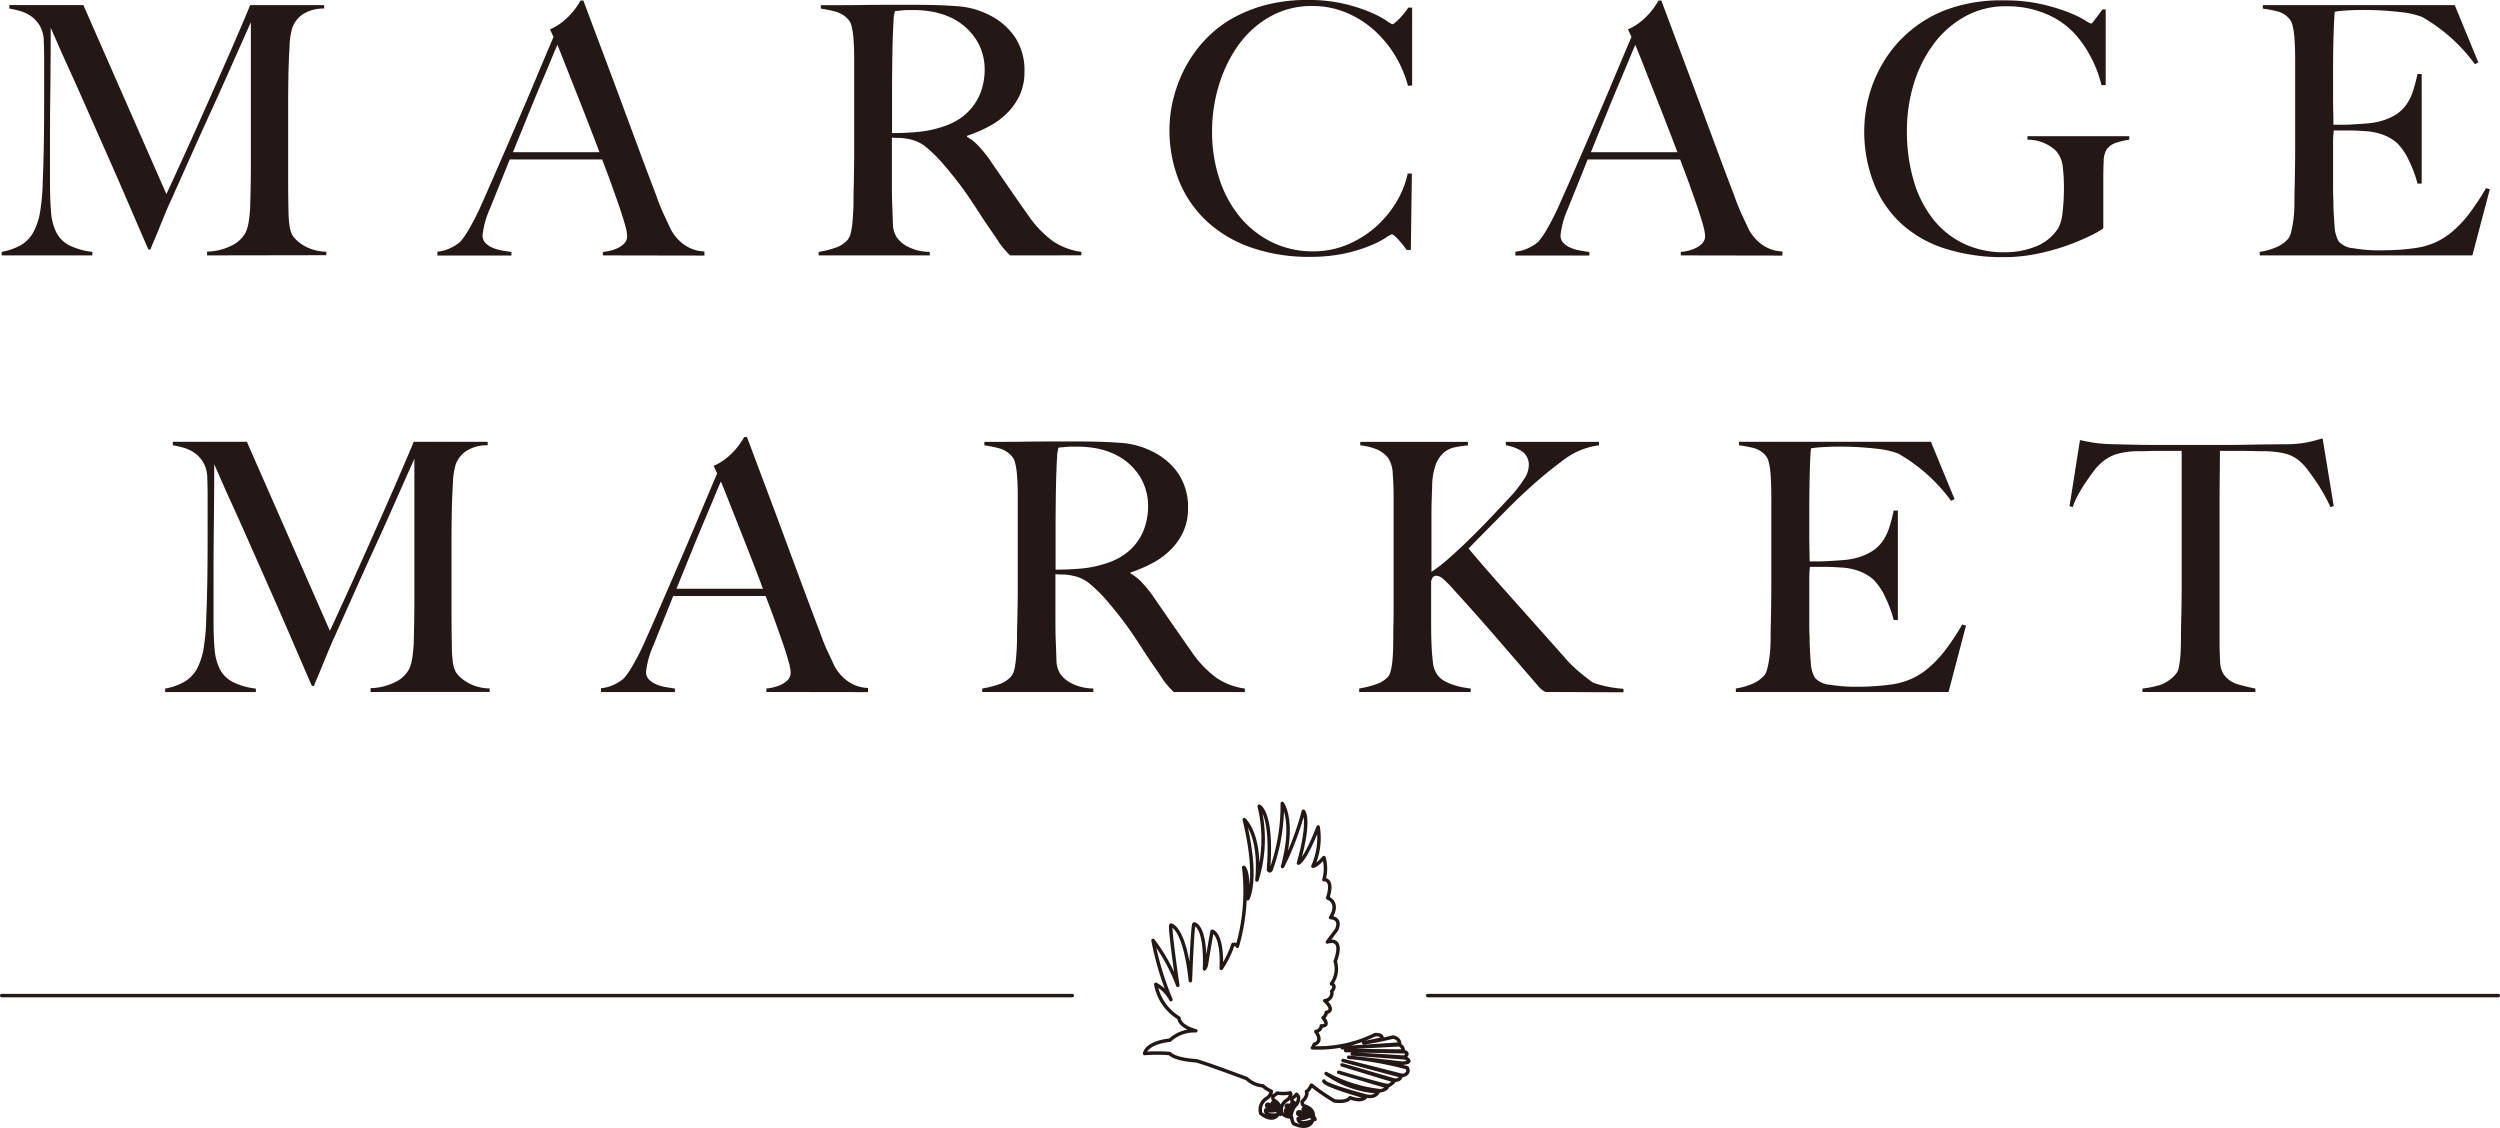<svg xmlns="http://www.w3.org/2000/svg" width="99" height="44.665" viewBox="0 0 99 44.665"><g transform="translate(-7064 -107.13)"><path d="M7119.652,149.023l-2.1-.157,2.066.128c.22-.178-.007-.213-.007-.213l-2.322-.05,2.271.021c.044-.156-.147-.249-.147-.249l-2.257.121,2.272-.149c0-.242-.264-.278-.264-.278a10.657,10.657,0,0,1-1.16.23c.345-.067.721-.152.721-.152.043-.213-.279-.17-.279-.17a5.073,5.073,0,0,1-2.477.519c.037-.021.059-.1.059-.1l.021-.046c.367-.111.057-.5.057-.5a.25.25,0,0,0,.218-.223c.378.012.069-.321.069-.321a.277.277,0,0,0,.126-.211c.389-.079-.058-.467-.058-.467a.3.3,0,0,0,.275-.367c.207-.244-.011-.3-.011-.3a.993.993,0,0,0,.149-.889c.377-1.023-.31-.766-.31-.766l.367-.489c.206-.478-.24-.478-.24-.478.378-.612-.115-.778-.115-.778.251-.778-.149-.722-.149-.722a1.6,1.6,0,0,0,0-.878c-.3.344-.435.344-.435.344a2.736,2.736,0,0,0,.206-1.555c-.516,1.344-.779,1.433-.779,1.433.5-1.777.195-2.056.195-2.056a11.33,11.33,0,0,1-.825,2.19c.5-1.811-.011-2.5-.011-2.5a7.452,7.452,0,0,1-.447,2.634c-.057.088-.1-.011-.1-.011.172-2.278-.366-2.512-.366-2.512a5.476,5.476,0,0,1-.091,2.923c.171-1.8-.5-2.389-.5-2.389.583,2.389.136,3.133.136,3.133.047-1.166-.159-1.244-.159-1.244a7.887,7.887,0,0,1-.253,3.123c-.033-.1-.171-.073-.171-.073a3.9,3.9,0,0,1-.465.949c.057-1.4-.36-1.469-.36-1.469-.035.116-.228,1.319-.228,1.319a.428.428,0,0,1-.075.171c.064-1.759-.414-1.779-.414-1.779-.062.04-.146,2.244-.146,2.244-.229-2.143-.77-2.2-.77-2.2-.063.121.271,2.386.271,2.386a6.889,6.889,0,0,0-.98-1.78,11.774,11.774,0,0,0,.709,2.346,1.452,1.452,0,0,0-.6-.607,1.965,1.965,0,0,0,.917,1.335c.042.363.667.505.667.505a1.421,1.421,0,0,0-1.025.371c-.965.111-1,.53-1,.53a6.318,6.318,0,0,1,.99,0c.241.247,1.029.284,1.029.284.175.025,1.325.448,2.025.709a1.034,1.034,0,0,0,.632.285,1.361,1.361,0,0,0,.339.215l0,.021a.418.418,0,0,1-.152.242.528.528,0,0,0-.265.614c.483.381.671.055.671.055-.558.077-.471-.191-.471-.191a.681.681,0,0,0,.392.013c-.492-.111-.335-.239-.335-.239.157-.032.514.4.514.4,0-.192-.31-.456-.31-.456.108-.016.283.3.283.3.081-.257-.236-.41-.236-.41a.173.173,0,0,1-.016-.16.671.671,0,0,0,.158-.116,1.57,1.57,0,0,0,.521-.007.191.191,0,0,1,.015.067.363.363,0,0,1-.132.208.454.454,0,0,0-.226.526.555.555,0,0,0,.393.157.569.569,0,0,0,.082.262c.635.282.745-.122.745-.122-.585.235-.568-.08-.568-.08a.757.757,0,0,0,.432-.092c-.384.008-.447-.072-.448-.125l.025.03a.187.187,0,0,0-.014-.072l0,0c.16-.076.673.292.673.292-.051-.208-.469-.41-.469-.41.113-.048.4.251.4.251.012-.3-.376-.381-.376-.381a.19.19,0,0,1-.062-.17c.263-.249.168-.4.168-.4.059.014.2-.249.2-.249a7.5,7.5,0,0,0,.909.626c.527.071.616-.128.616-.128.5.185.622-.029.622-.029-1.766-.5-1.656-.633-1.656-.633.007.164,1.693.6,1.693.6.365.071.461-.171.461-.171a4,4,0,0,1-2.066-.725,5.687,5.687,0,0,0,2.155.683c.227-.036.278-.157.278-.157l-1.934-.576s1.824.541,1.948.526.257-.185.257-.185l-2.074-.632,2.067.6c.257.028.271-.164.271-.164l-2.3-.612,2.331.591c.176.008.308-.149.212-.3a14.242,14.242,0,0,0-2.316-.419l2.134.235C7120.025,149.2,7119.652,149.023,7119.652,149.023Zm-4.693,1.872c.063-.012.162.062.251.144-.009.016-.017.031-.024.047C7114.839,150.994,7114.959,150.9,7114.959,150.9Zm-.049.194a.52.52,0,0,0,.264.026.543.543,0,0,0-.039.15C7114.857,151.255,7114.91,151.089,7114.91,151.089Zm.223-.244c.041-.006.093.044.139.1l-.016.02A1.373,1.373,0,0,0,7115.133,150.845Zm.2.034a.5.5,0,0,0-.154-.126.146.146,0,0,1-.013-.138.458.458,0,0,0,.178-.154.27.27,0,0,1,.079.12A.458.458,0,0,1,7115.328,150.879Z" fill="none" stroke="#231815" stroke-linecap="round" stroke-linejoin="round" stroke-width="0.138"/><path d="M7072.2,117.244v-.151a2.242,2.242,0,0,0,.991-.248,1.209,1.209,0,0,0,.537-.509,1.689,1.689,0,0,0,.124-.447c.027-.179.045-.36.054-.544q.028-.908.028-1.734v-5.6q-.455,1.019-.832,1.871t-.75,1.665q-.372.813-.75,1.658t-.833,1.865q-.069.138-.193.433c-.082.2-.165.4-.247.606s-.161.394-.234.564-.119.282-.138.337h-.082q-.441-1.019-.874-2.023t-.846-1.933q-.412-.929-.771-1.741t-.647-1.445c-.192-.421-.351-.775-.474-1.059s-.209-.477-.255-.578q0,.909-.007,1.6c0,.464-.009.922-.014,1.376s-.006.934-.006,1.438v1.762q0,.646.041,1.121a2.153,2.153,0,0,0,.206.8,1.194,1.194,0,0,0,.5.509,2.721,2.721,0,0,0,.929.268v.138h-3.591v-.138a2.394,2.394,0,0,0,.784-.282,1.345,1.345,0,0,0,.482-.515,2.666,2.666,0,0,0,.261-.819,8.4,8.4,0,0,0,.1-1.19q.027-.593.041-1.4t.014-1.727v-1.734q0-.274-.014-.674a1.249,1.249,0,0,0-.165-.626,1.231,1.231,0,0,0-.358-.379,1.487,1.487,0,0,0-.44-.2c-.156-.042-.289-.071-.4-.09v-.137h2.931l3.288,7.485q.606-1.307,1.184-2.6t1.039-2.34q.461-1.046.756-1.74c.2-.464.31-.732.337-.805h2.932v.137a1.5,1.5,0,0,0-.861.234,1.127,1.127,0,0,0-.4.523,2.818,2.818,0,0,0-.11.729q-.029.5-.042.977-.013.662-.014,1.28v2.738c0,.487,0,1,.014,1.542a4.156,4.156,0,0,0,.035.529,1.192,1.192,0,0,0,.117.42.906.906,0,0,0,.1.131,1.4,1.4,0,0,0,.254.22,1.711,1.711,0,0,0,.413.206,1.927,1.927,0,0,0,.578.1v.138Z" fill="#231815"/><path d="M7087.874,117.244v-.138a1.654,1.654,0,0,0,.2-.027,1.629,1.629,0,0,0,.33-.1.936.936,0,0,0,.3-.193.417.417,0,0,0,.131-.316,1.839,1.839,0,0,0-.076-.406c-.051-.188-.122-.418-.213-.688s-.2-.571-.317-.9-.247-.674-.385-1.032h-3.66q-.207.523-.4,1t-.386.956a3.506,3.506,0,0,0-.289,1.046.413.413,0,0,0,.111.3.835.835,0,0,0,.282.192,1.561,1.561,0,0,0,.371.111c.133.023.259.043.379.061v.138h-2.931v-.151a1.537,1.537,0,0,0,.612-.193,1.393,1.393,0,0,0,.3-.206,3.053,3.053,0,0,0,.316-.454,9.923,9.923,0,0,0,.537-1.06q.288-.646.647-1.472t.736-1.7q.378-.873.75-1.761t.7-1.658l-.138-.3a2.214,2.214,0,0,0,.447-.261,2.671,2.671,0,0,0,.351-.317,2.824,2.824,0,0,0,.255-.316c.068-.1.121-.184.158-.248h.11q.426,1.143.812,2.167t.736,1.975q.352.949.681,1.837t.661,1.754q.15.428.282.709l.3.64a1.809,1.809,0,0,0,.123.193,1.732,1.732,0,0,0,.255.281,1.528,1.528,0,0,0,.392.255,1.418,1.418,0,0,0,.551.124v.165Zm-1.8-8.339c-.055.12-.136.308-.241.565s-.236.568-.392.935-.328.782-.516,1.246l-.612,1.506h3.426q-.234-.618-.475-1.238t-.468-1.19q-.226-.571-.413-1.046T7086.072,108.9Z" fill="#231815"/><path d="M7104,117.244c-.083-.082-.143-.144-.179-.186s-.078-.089-.124-.144a2.611,2.611,0,0,1-.172-.241q-.1-.157-.323-.475-.263-.384-.461-.695c-.134-.206-.269-.41-.406-.612s-.287-.406-.448-.612-.35-.438-.57-.695a5.8,5.8,0,0,0-.6-.592,1.493,1.493,0,0,0-.681-.344,2.184,2.184,0,0,0-.4-.055c-.083,0-.189,0-.317-.014v1.555c0,.441,0,.812.014,1.115s.018.546.027.757a1,1,0,0,0,.152.523,1.208,1.208,0,0,0,.426.364,1.934,1.934,0,0,0,.881.213v.138h-4.4v-.138a3.75,3.75,0,0,0,.66-.165,1.076,1.076,0,0,0,.5-.33.638.638,0,0,0,.11-.248,2.748,2.748,0,0,0,.062-.371c.013-.138.025-.284.034-.44s.014-.308.014-.455c0-.128,0-.3.007-.522s.009-.461.013-.723.007-.53.007-.805v-3.481c0-.165,0-.332-.007-.5s-.013-.331-.027-.482a2.682,2.682,0,0,0-.069-.413.582.582,0,0,0-.131-.268,1.031,1.031,0,0,0-.461-.3,4.716,4.716,0,0,0-.626-.131v-.137h.565c.311,0,.665,0,1.059-.007s.789-.007,1.183-.007h.964q.921,0,1.637.055a3.268,3.268,0,0,1,1.307.371,2.64,2.64,0,0,1,.977.86,2.373,2.373,0,0,1,.372,1.37,2.174,2.174,0,0,1-.186.915,2.447,2.447,0,0,1-.5.715,3.011,3.011,0,0,1-.723.53,5.563,5.563,0,0,1-.867.372v.041a1.778,1.778,0,0,1,.455.358,5.184,5.184,0,0,1,.426.522q.359.523.777,1.129t.75,1.073a4.233,4.233,0,0,0,.991,1.046,2.657,2.657,0,0,0,1.129.426v.138Zm-1.363-8.573a2.376,2.376,0,0,0-1-.853,3.035,3.035,0,0,0-.695-.22,4.106,4.106,0,0,0-.764-.069c-.192,0-.348,0-.468.014s-.211.019-.275.028c-.009.054-.018.1-.027.144a1.306,1.306,0,0,0-.021.158c0,.065-.009.154-.014.269s-.011.277-.02.488c-.01.321-.016.684-.021,1.087s-.007.794-.007,1.17V112.4a10.486,10.486,0,0,0,1.053-.049,4.3,4.3,0,0,0,.943-.2,2.549,2.549,0,0,0,.756-.372,2.152,2.152,0,0,0,.516-.53,2.18,2.18,0,0,0,.3-.639,2.657,2.657,0,0,0,.1-.716A2.216,2.216,0,0,0,7102.639,108.671Z" fill="#231815"/><path d="M7119.757,110.529a4.637,4.637,0,0,0-.536-1.239,4.439,4.439,0,0,0-.846-1,3.876,3.876,0,0,0-1.1-.674,3.435,3.435,0,0,0-1.3-.248,3.344,3.344,0,0,0-1.693.427,3.9,3.9,0,0,0-1.246,1.128,5.409,5.409,0,0,0-.77,1.589,6.261,6.261,0,0,0-.268,1.824,5.94,5.94,0,0,0,.282,1.857,4.6,4.6,0,0,0,.805,1.507,3.815,3.815,0,0,0,1.266,1.012,3.645,3.645,0,0,0,1.651.371,3.454,3.454,0,0,0,1.342-.261,4.071,4.071,0,0,0,1.114-.688,4.2,4.2,0,0,0,.826-.984,3.708,3.708,0,0,0,.461-1.149h.165l-.041,3.027h-.165a4.217,4.217,0,0,0-.344-.427c-.12-.128-.2-.192-.248-.192a1.221,1.221,0,0,0-.247.144,4.036,4.036,0,0,1-.633.317,6.01,6.01,0,0,1-1,.3,6.372,6.372,0,0,1-1.362.131,6.883,6.883,0,0,1-2.312-.365,4.982,4.982,0,0,1-1.755-1.031,4.485,4.485,0,0,1-1.108-1.6,5.4,5.4,0,0,1-.351-2.607,4.993,4.993,0,0,1,.124-.675,5.771,5.771,0,0,1,.248-.75,5.16,5.16,0,0,1,.406-.791,4.967,4.967,0,0,1,.715-.894,4.613,4.613,0,0,1,1-.75,5.558,5.558,0,0,1,1.307-.516,6.394,6.394,0,0,1,1.638-.193,6.134,6.134,0,0,1,1.445.152,6.563,6.563,0,0,1,1.032.33,3.863,3.863,0,0,1,.633.33,1.218,1.218,0,0,0,.247.151.225.225,0,0,0,.1-.062,2.14,2.14,0,0,0,.166-.151c.059-.059.121-.128.186-.206s.123-.159.178-.241h.152v3.082Z" fill="#231815"/><path d="M7130.56,117.244v-.138a1.671,1.671,0,0,0,.2-.027,1.614,1.614,0,0,0,.331-.1.943.943,0,0,0,.3-.193.417.417,0,0,0,.131-.316,1.819,1.819,0,0,0-.076-.406c-.05-.188-.122-.418-.213-.688s-.2-.571-.316-.9-.248-.674-.385-1.032h-3.661c-.137.349-.271.682-.4,1s-.257.635-.385.956a3.476,3.476,0,0,0-.289,1.046.412.412,0,0,0,.11.3.835.835,0,0,0,.282.192,1.569,1.569,0,0,0,.372.111c.132.023.259.043.378.061v.138h-2.931v-.151a1.532,1.532,0,0,0,.612-.193,1.337,1.337,0,0,0,.3-.206,3.111,3.111,0,0,0,.317-.454,10.142,10.142,0,0,0,.536-1.06q.289-.646.647-1.472t.736-1.7q.378-.873.75-1.761t.7-1.658l-.138-.3a2.192,2.192,0,0,0,.447-.261,2.671,2.671,0,0,0,.351-.317,2.824,2.824,0,0,0,.255-.316c.069-.1.121-.184.158-.248h.11q.428,1.143.812,2.167t.736,1.975q.351.949.681,1.837t.661,1.754q.151.428.282.709t.3.64a1.711,1.711,0,0,0,.124.193,1.764,1.764,0,0,0,.254.281,1.563,1.563,0,0,0,.393.255,1.413,1.413,0,0,0,.55.124v.165Zm-1.8-8.339q-.082.18-.241.565t-.392.935q-.234.551-.516,1.246l-.612,1.506h3.426q-.234-.618-.475-1.238t-.468-1.19c-.151-.381-.289-.73-.412-1.046S7128.84,109.107,7128.757,108.9Z" fill="#231815"/><path d="M7147.815,112.779a.714.714,0,0,0-.4.282.96.96,0,0,0-.11.468q-.014.316-.014.633v2.009a3.057,3.057,0,0,1-.475.275,8.725,8.725,0,0,1-2.126.729,6.442,6.442,0,0,1-1.321.138,7.512,7.512,0,0,1-2.339-.337,4.659,4.659,0,0,1-1.741-.991,4.33,4.33,0,0,1-1.087-1.6,5.628,5.628,0,0,1-.378-2.112,5.282,5.282,0,0,1,.069-.792,5.445,5.445,0,0,1,.24-.942,5.351,5.351,0,0,1,.482-1,4.827,4.827,0,0,1,.778-.963,4.968,4.968,0,0,1,1.623-1.039,6.217,6.217,0,0,1,2.34-.392,6.612,6.612,0,0,1,1.458.144,7.455,7.455,0,0,1,1.067.317,4.529,4.529,0,0,1,.667.316,1.384,1.384,0,0,0,.261.145c.019,0,.069-.055.152-.165s.183-.243.3-.4h.124v3h-.165a4.756,4.756,0,0,0-.454-1.17,4.252,4.252,0,0,0-.647-.908,3.241,3.241,0,0,0-1.128-.757,3.941,3.941,0,0,0-1.541-.289,3.308,3.308,0,0,0-1.638.406,3.9,3.9,0,0,0-1.238,1.087,5.128,5.128,0,0,0-.785,1.569,6.266,6.266,0,0,0-.275,1.864,6.939,6.939,0,0,0,.262,1.961,4.492,4.492,0,0,0,.757,1.52,3.446,3.446,0,0,0,1.211.984,3.668,3.668,0,0,0,1.637.351,3.288,3.288,0,0,0,1.231-.227,1.868,1.868,0,0,0,.9-.736,1.713,1.713,0,0,0,.165-.633,7.686,7.686,0,0,0,.055-.936,7,7,0,0,0-.048-.866,1.11,1.11,0,0,0-.282-.634,1.64,1.64,0,0,0-1.115-.426v-.138h4.032v.138A2.606,2.606,0,0,0,7147.815,112.779Z" fill="#231815"/><path d="M7161.906,117.244h-8.422v-.138a2.8,2.8,0,0,0,.64-.178,1.308,1.308,0,0,0,.488-.344.629.629,0,0,0,.111-.241c.027-.105.052-.227.075-.365s.039-.282.049-.433.013-.3.013-.448c0-.128,0-.3.007-.522s.009-.461.014-.723.007-.53.007-.805v-3.481c0-.165,0-.335-.007-.509s-.014-.34-.027-.5a2.533,2.533,0,0,0-.07-.419.587.587,0,0,0-.13-.269.953.953,0,0,0-.44-.282,5.913,5.913,0,0,0-.606-.117v-.137h7.6l.935,2.27-.137.069a6.7,6.7,0,0,0-2.092-1.871,3.306,3.306,0,0,0-.866-.193,12.192,12.192,0,0,0-1.542-.083q-.289,0-.6.021a4.011,4.011,0,0,0-.448.048q-.027.221-.048.908t-.02,1.6v.881q0,.358.007.585t.006.351v.151h.276c.137,0,.3,0,.474-.013s.358-.021.537-.035a3.032,3.032,0,0,0,.447-.062,2.4,2.4,0,0,0,.688-.261,1.5,1.5,0,0,0,.447-.4,1.948,1.948,0,0,0,.276-.544,6.537,6.537,0,0,0,.185-.695h.166V114.4h-.166a4.612,4.612,0,0,0-.337-.908,2.406,2.406,0,0,0-.474-.7,1.831,1.831,0,0,0-.53-.317,2.378,2.378,0,0,0-.722-.151l-.345-.021c-.092,0-.183-.007-.275-.007h-.633a4.388,4.388,0,0,0-.027.564v1.652c0,.147,0,.287.007.419s.006.246.006.338c.009.293.026.571.048.832a1.308,1.308,0,0,0,.159.585.864.864,0,0,0,.592.275,5.858,5.858,0,0,0,1.018.083c.155,0,.355-.005.6-.014a7.6,7.6,0,0,0,.764-.069,3.019,3.019,0,0,0,.812-.213,2.856,2.856,0,0,0,.715-.447,4.526,4.526,0,0,0,.668-.709,9.343,9.343,0,0,0,.667-1.011l.152.041Z" fill="#231815"/><path d="M7078.675,134.532v-.152a2.257,2.257,0,0,0,.991-.247,1.213,1.213,0,0,0,.537-.51,1.727,1.727,0,0,0,.124-.447q.04-.269.055-.543.027-.909.027-1.734v-5.6q-.455,1.019-.832,1.872t-.75,1.665q-.372.812-.75,1.658t-.833,1.864q-.069.138-.192.434c-.083.2-.166.4-.248.6s-.161.4-.234.565-.119.282-.138.337h-.082q-.441-1.019-.874-2.023t-.846-1.933l-.771-1.741q-.358-.812-.647-1.445t-.474-1.059c-.124-.285-.209-.477-.255-.578q0,.908-.007,1.6t-.014,1.376q-.006.681-.006,1.438V131.7q0,.646.041,1.121a2.149,2.149,0,0,0,.206.8,1.2,1.2,0,0,0,.5.509,2.731,2.731,0,0,0,.928.268v.138h-3.591v-.138a2.4,2.4,0,0,0,.784-.282,1.344,1.344,0,0,0,.482-.516,2.636,2.636,0,0,0,.261-.819,8.16,8.16,0,0,0,.1-1.19q.027-.591.041-1.4t.014-1.727v-1.734c0-.183-.005-.408-.014-.674a1.242,1.242,0,0,0-.165-.626,1.227,1.227,0,0,0-.358-.378,1.47,1.47,0,0,0-.44-.2c-.156-.041-.289-.071-.4-.089v-.138h2.931l3.288,7.486q.606-1.308,1.184-2.6t1.039-2.339q.461-1.045.756-1.741c.2-.463.31-.731.338-.805h2.931v.138a1.49,1.49,0,0,0-.86.233,1.129,1.129,0,0,0-.406.524,2.836,2.836,0,0,0-.11.729q-.029.5-.042.977-.013.66-.014,1.28v2.738q0,.729.014,1.541a4.171,4.171,0,0,0,.035.53,1.19,1.19,0,0,0,.117.419.926.926,0,0,0,.1.131,1.353,1.353,0,0,0,.255.22,1.708,1.708,0,0,0,.412.207,1.93,1.93,0,0,0,.578.1v.138Z" fill="#231815"/><path d="M7094.349,134.532v-.138a1.547,1.547,0,0,0,.2-.028,1.633,1.633,0,0,0,.33-.1.951.951,0,0,0,.3-.192.419.419,0,0,0,.131-.317,1.772,1.772,0,0,0-.076-.406c-.051-.188-.121-.417-.213-.688s-.2-.571-.317-.9-.247-.674-.385-1.032h-3.66q-.207.522-.4,1t-.385.957a3.483,3.483,0,0,0-.29,1.045.41.41,0,0,0,.111.3.838.838,0,0,0,.282.193,1.554,1.554,0,0,0,.371.11c.133.023.259.044.379.062v.138H7087.8v-.152a1.521,1.521,0,0,0,.612-.192,1.353,1.353,0,0,0,.3-.207,2.924,2.924,0,0,0,.316-.454,9.825,9.825,0,0,0,.537-1.06q.289-.646.647-1.472l.736-1.7q.378-.875.75-1.762t.7-1.658l-.138-.3a2.231,2.231,0,0,0,.447-.261,2.6,2.6,0,0,0,.351-.317,2.88,2.88,0,0,0,.255-.316c.069-.1.121-.183.158-.247h.11q.426,1.142.812,2.167t.736,1.974q.351.949.681,1.837t.661,1.755c.1.284.194.521.282.708s.185.4.3.64a1.809,1.809,0,0,0,.123.193,1.735,1.735,0,0,0,.255.282,1.586,1.586,0,0,0,.392.255,1.416,1.416,0,0,0,.551.123v.166Zm-1.8-8.339c-.055.119-.136.307-.241.564s-.236.569-.392.936-.328.782-.516,1.245l-.612,1.507h3.426q-.234-.62-.475-1.239t-.468-1.19q-.226-.572-.413-1.046T7092.546,126.193Z" fill="#231815"/><path d="M7110.476,134.532c-.083-.083-.143-.145-.179-.186s-.078-.09-.124-.145a2.73,2.73,0,0,1-.172-.24q-.1-.159-.323-.475-.263-.385-.461-.695c-.133-.206-.269-.411-.406-.612s-.287-.406-.448-.613-.35-.438-.57-.695a5.645,5.645,0,0,0-.6-.591,1.479,1.479,0,0,0-.681-.344,2.1,2.1,0,0,0-.4-.055c-.083,0-.188,0-.317-.014v1.555c0,.44,0,.812.014,1.114s.018.546.027.757a1,1,0,0,0,.152.523,1.208,1.208,0,0,0,.426.365,1.946,1.946,0,0,0,.881.213v.138h-4.4v-.138a3.85,3.85,0,0,0,.66-.165,1.088,1.088,0,0,0,.5-.33.645.645,0,0,0,.11-.248,2.764,2.764,0,0,0,.062-.372c.013-.137.025-.284.034-.44s.014-.307.014-.454c0-.128,0-.3.007-.523s.009-.461.014-.722.006-.53.006-.8v-3.482c0-.165,0-.332-.006-.5s-.014-.33-.028-.482a2.589,2.589,0,0,0-.069-.412.582.582,0,0,0-.131-.269,1.042,1.042,0,0,0-.461-.3,4.575,4.575,0,0,0-.626-.13v-.138h.565c.311,0,.665,0,1.059-.007s.789-.007,1.183-.007h.964q.921,0,1.637.055a3.274,3.274,0,0,1,1.307.372,2.64,2.64,0,0,1,.977.86,2.372,2.372,0,0,1,.372,1.369,2.168,2.168,0,0,1-.186.915,2.451,2.451,0,0,1-.5.716,3.048,3.048,0,0,1-.723.53,5.7,5.7,0,0,1-.867.371v.041a1.786,1.786,0,0,1,.455.358,5.088,5.088,0,0,1,.426.523q.359.523.778,1.128c.279.4.53.762.749,1.074a4.235,4.235,0,0,0,.991,1.045,2.642,2.642,0,0,0,1.129.427v.138Zm-1.363-8.573a2.37,2.37,0,0,0-1-.853,3.036,3.036,0,0,0-.695-.221,4.194,4.194,0,0,0-.764-.068c-.192,0-.348,0-.468.013s-.211.019-.275.028c-.009.055-.018.1-.027.145a1.215,1.215,0,0,0-.021.158c0,.064-.009.153-.014.268s-.011.278-.02.489q-.014.481-.021,1.087t-.007,1.169v1.514q.564,0,1.053-.048a4.311,4.311,0,0,0,.943-.2,2.515,2.515,0,0,0,.756-.371,2.141,2.141,0,0,0,.812-1.17,2.65,2.65,0,0,0,.1-.715A2.216,2.216,0,0,0,7109.113,125.959Z" fill="#231815"/><path d="M7125.2,134.532a1.08,1.08,0,0,1-.124-.076.852.852,0,0,1-.152-.145l-1.671-1.933q-.792-.915-1.645-1.851a4.358,4.358,0,0,0-.488-.495.407.407,0,0,0-.227-.1.171.171,0,0,0-.145.048.73.73,0,0,0-.075.158V131.5c0,.422,0,.785.013,1.087.009.267.028.514.055.744a1.06,1.06,0,0,0,.179.522.814.814,0,0,0,.262.234,1.842,1.842,0,0,0,.358.159,3.076,3.076,0,0,0,.378.1c.124.023.231.039.323.048v.138h-4.417v-.138a3.867,3.867,0,0,0,.661-.165,1.092,1.092,0,0,0,.481-.3.612.612,0,0,0,.11-.247,2.79,2.79,0,0,0,.063-.379c.013-.142.022-.293.027-.454s.007-.314.007-.461c0-.128,0-.3.007-.523s.007-.459.007-.716v-4.293q0-.522-.035-.963a1.193,1.193,0,0,0-.186-.633,1.153,1.153,0,0,0-.467-.344,2.471,2.471,0,0,0-.633-.151v-.138h4.265v.138c-.174.018-.344.043-.509.075a.989.989,0,0,0-.44.207,1.177,1.177,0,0,0-.324.475,2.6,2.6,0,0,0-.144.894c-.01.211-.016.408-.021.592s-.007.394-.007.633v2.133a5.417,5.417,0,0,0,.668-.516c.279-.243.573-.517.88-.819s.613-.615.916-.936.564-.6.784-.839a5.456,5.456,0,0,0,.42-.564.991.991,0,0,0,.185-.524.642.642,0,0,0-.275-.578,1.6,1.6,0,0,0-.633-.233v-.138h3.688v.138a2.9,2.9,0,0,0-1.418.591,16.7,16.7,0,0,0-1.458,1.211q-.289.262-.592.564t-.6.606q-.3.3-.578.585c-.188.188-.36.364-.516.53.073.091.243.291.509.6s.582.668.949,1.08.759.853,1.177,1.321.818.918,1.2,1.349a3.3,3.3,0,0,0,.317.33q.177.165.344.3c.109.087.206.163.288.227a.824.824,0,0,0,.165.11,3.6,3.6,0,0,0,.489.138,4.742,4.742,0,0,0,.695.1v.138Z" fill="#231815"/><path d="M7141.162,134.532h-8.422v-.138a2.721,2.721,0,0,0,.64-.179,1.3,1.3,0,0,0,.489-.344.608.608,0,0,0,.11-.241c.028-.105.053-.227.076-.364s.039-.283.048-.434.014-.3.014-.447c0-.128,0-.3.007-.523s.009-.461.013-.722.007-.53.007-.8v-3.482c0-.165,0-.334-.007-.509s-.013-.339-.027-.5a2.569,2.569,0,0,0-.069-.42.587.587,0,0,0-.131-.268.933.933,0,0,0-.44-.282,5.4,5.4,0,0,0-.606-.117v-.138h7.6l.936,2.27-.137.069a6.715,6.715,0,0,0-2.092-1.871,3.348,3.348,0,0,0-.867-.193,12.2,12.2,0,0,0-1.541-.082q-.289,0-.6.02a4.039,4.039,0,0,0-.447.048q-.029.22-.048.909t-.021,1.6v.881q0,.357.007.584c0,.152.007.269.007.351v.152h.275c.137,0,.3-.005.475-.014s.358-.021.537-.035a3.07,3.07,0,0,0,.446-.061,2.379,2.379,0,0,0,.688-.262,1.5,1.5,0,0,0,.448-.4,1.967,1.967,0,0,0,.275-.543,6.364,6.364,0,0,0,.186-.7h.165v4.334h-.165a4.7,4.7,0,0,0-.337-.908,2.426,2.426,0,0,0-.475-.7,1.816,1.816,0,0,0-.53-.316,2.367,2.367,0,0,0-.722-.152l-.344-.02c-.092-.005-.184-.007-.275-.007h-.633a4.161,4.161,0,0,0-.028.564v1.651c0,.147,0,.287.007.42s.007.246.007.337c.009.294.025.571.048.833a1.328,1.328,0,0,0,.158.584.867.867,0,0,0,.592.276,5.871,5.871,0,0,0,1.018.082c.156,0,.355,0,.6-.014s.5-.032.763-.068a3.011,3.011,0,0,0,.812-.214,2.833,2.833,0,0,0,.716-.447,4.568,4.568,0,0,0,.667-.709,9.285,9.285,0,0,0,.668-1.011l.151.041Z" fill="#231815"/><path d="M7156.285,127.211c-.073-.165-.161-.337-.261-.516s-.205-.346-.31-.5-.209-.3-.31-.434a2.123,2.123,0,0,0-.261-.3,1.453,1.453,0,0,0-.626-.364,3.862,3.862,0,0,0-.861-.1q-.261,0-.453-.006c-.129,0-.257-.007-.386-.007h-.908q0,.343-.007.936t-.007,1.238v5.38q0,.4.021.764a1.007,1.007,0,0,0,.131.516,1.034,1.034,0,0,0,.584.413,6.811,6.811,0,0,0,.682.165v.138h-4.472v-.138a4.137,4.137,0,0,0,.688-.138,1.424,1.424,0,0,0,.647-.454.446.446,0,0,0,.1-.227,3.1,3.1,0,0,0,.055-.358c.015-.133.024-.277.028-.433s.007-.307.007-.454c0-.128,0-.3.007-.509s.009-.445.014-.7.007-.523.007-.8v-5.339h-.909c-.119,0-.245,0-.378.007s-.287.006-.461.006a3.127,3.127,0,0,0-.86.124,1.65,1.65,0,0,0-.626.386,1.819,1.819,0,0,0-.255.289q-.144.192-.3.419t-.3.489a3.063,3.063,0,0,0-.227.509l-.124-.041.413-2.615c.21.046.406.083.584.11a6.535,6.535,0,0,0,.778.055c.348.01.661.016.935.021s.542.007.8.007h2.614q.414,0,.8-.007l.8-.014c.275,0,.586-.007.935-.007a4.425,4.425,0,0,0,.75-.075q.3-.062.612-.159l.441,2.684Z" fill="#231815"/><path d="M7106.461,146.624h-42.392a.069.069,0,0,1,0-.138h42.392a.069.069,0,0,1,0,.138Z" fill="#231815"/><path d="M7162.931,146.624h-42.392a.069.069,0,0,1,0-.138h42.392a.069.069,0,0,1,0,.138Z" fill="#231815"/></g></svg>